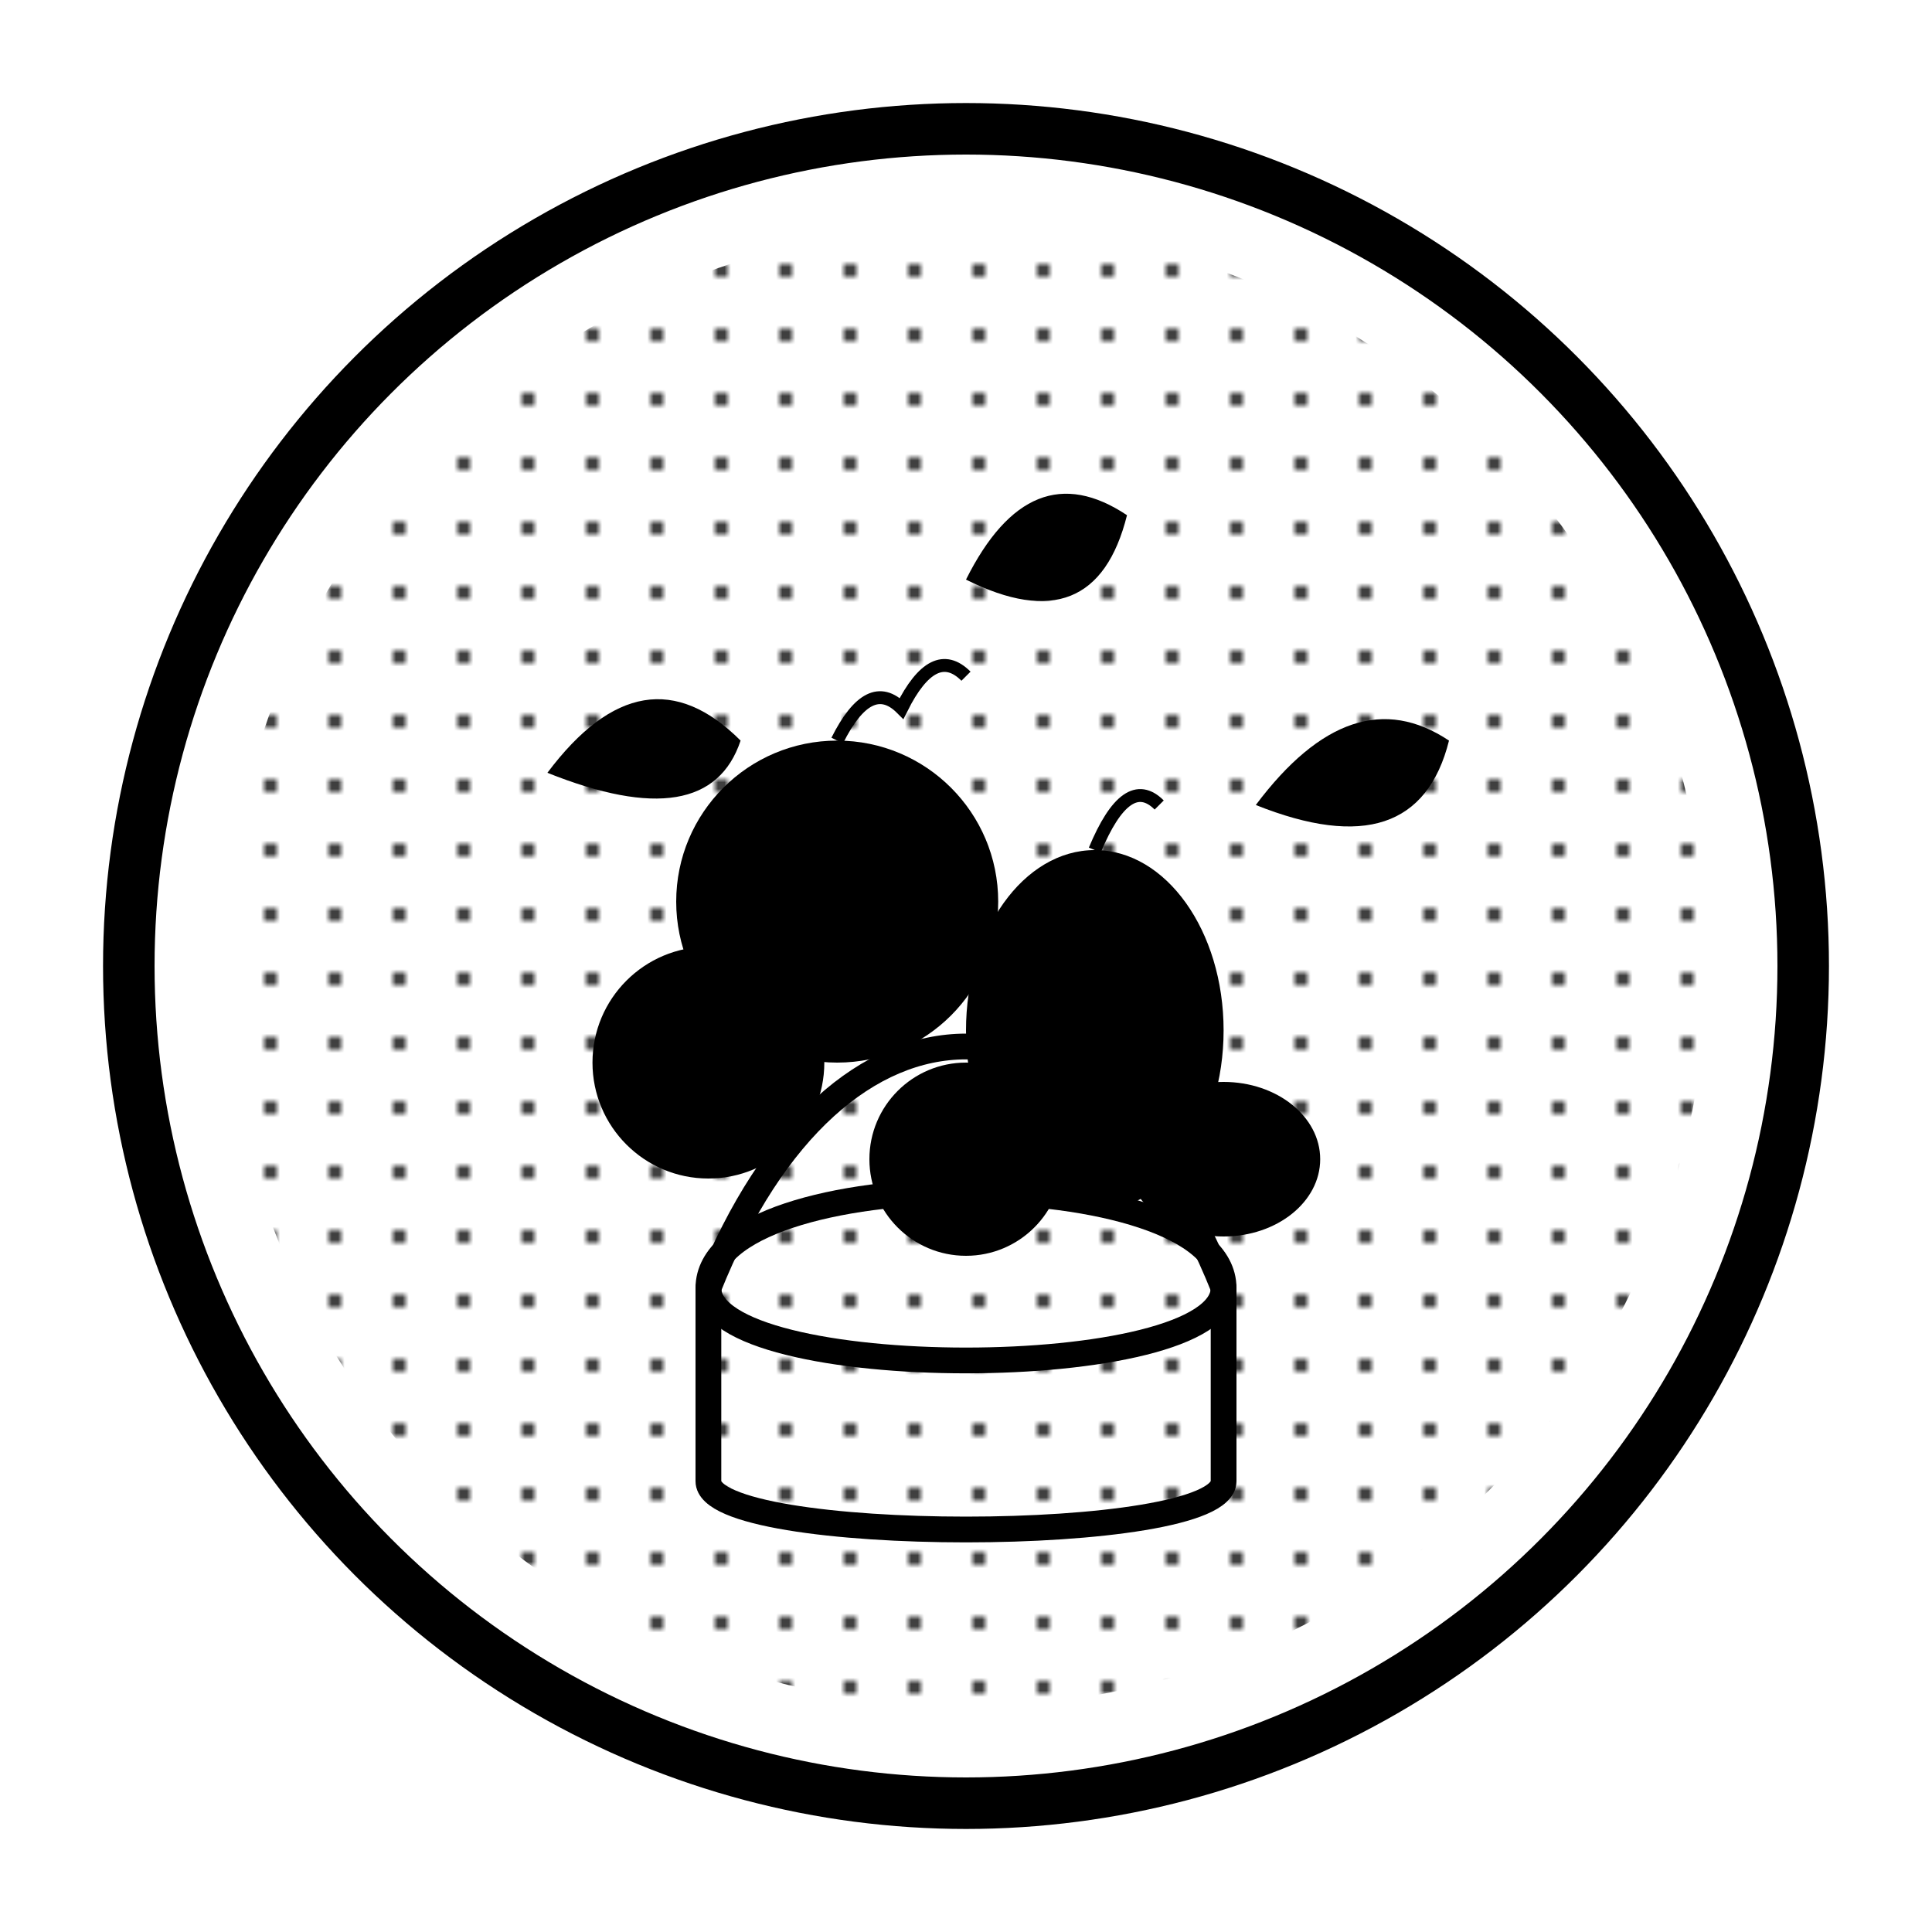 <svg width="300" height="300" viewBox="0 0 300 300" xmlns="http://www.w3.org/2000/svg">
  <defs>
    <linearGradient id="leafGradient" x1="0%" y1="0%" x2="100%" y2="100%">
      <stop offset="0%" stop-color="hsl(4, 46%, 49%)"/>
      <stop offset="100%" stop-color="hsl(4, 46%, 34%)"/>
    </linearGradient>
    <linearGradient id="fruitGradient" x1="0%" y1="0%" x2="100%" y2="100%">
      <stop offset="0%" stop-color="hsl(4, 46%, 74%)"/>
      <stop offset="100%" stop-color="hsl(4, 46%, 49%)"/>
    </linearGradient>
    <pattern id="pattern1" x="0" y="0" width="10" height="10" patternUnits="userSpaceOnUse">
      <circle cx="2" cy="2" r="1" fill="hsl(4, 46%, 74%)" opacity="0.3"/>
    </pattern>
  </defs>
  
  <circle cx="150" cy="150" r="130" fill="white" stroke="hsl(4, 46%, 34%)" stroke-width="8"/>
  <circle cx="150" cy="150" r="115" fill="url(#pattern1)" stroke="none"/>
  
  <!-- Basket -->
  <path d="M110,200 C110,180 190,180 190,200 L190,230 C190,240 110,240 110,230 Z" fill="none" stroke="hsl(4, 46%, 34%)" stroke-width="4"/>
  <path d="M110,200 C110,215 190,215 190,200" fill="none" stroke="hsl(4, 46%, 34%)" stroke-width="4"/>
  
  <!-- Vegetables and Fruits -->
  <circle cx="130" cy="140" r="25" fill="url(#fruitGradient)"/> <!-- Tomato/Apple -->
  <path d="M130,115 Q135,105 140,110 Q145,100 150,105" fill="none" stroke="hsl(4, 46%, 34%)" stroke-width="2"/> <!-- Stem -->
  
  <ellipse cx="170" cy="160" rx="20" ry="28" fill="hsl(4, 46%, 49%)"/> <!-- Carrot/Pepper -->
  <path d="M170,132 Q175,120 180,125" fill="none" stroke="hsl(4, 46%, 34%)" stroke-width="2"/> <!-- Stem -->
  
  <circle cx="150" cy="180" r="15" fill="hsl(4, 46%, 74%)"/> <!-- Berry -->
  
  <circle cx="110" cy="165" r="18" fill="hsl(4, 46%, 49%)"/> <!-- Orange -->
  
  <ellipse cx="190" cy="180" rx="15" ry="12" fill="hsl(4, 46%, 74%)"/> <!-- Plum -->
  
  <!-- Decorative leaves -->
  <path d="M85,120 Q100,100 115,115 Q110,130 85,120 Z" fill="url(#leafGradient)"/>
  <path d="M195,125 Q210,105 225,115 Q220,135 195,125 Z" fill="url(#leafGradient)"/>
  <path d="M150,90 Q160,70 175,80 Q170,100 150,90 Z" fill="url(#leafGradient)"/>
  
  <!-- Basket handle -->
  <path d="M110,200 C130,150 170,150 190,200" fill="none" stroke="hsl(4, 46%, 34%)" stroke-width="4" stroke-linecap="round"/>
</svg>
